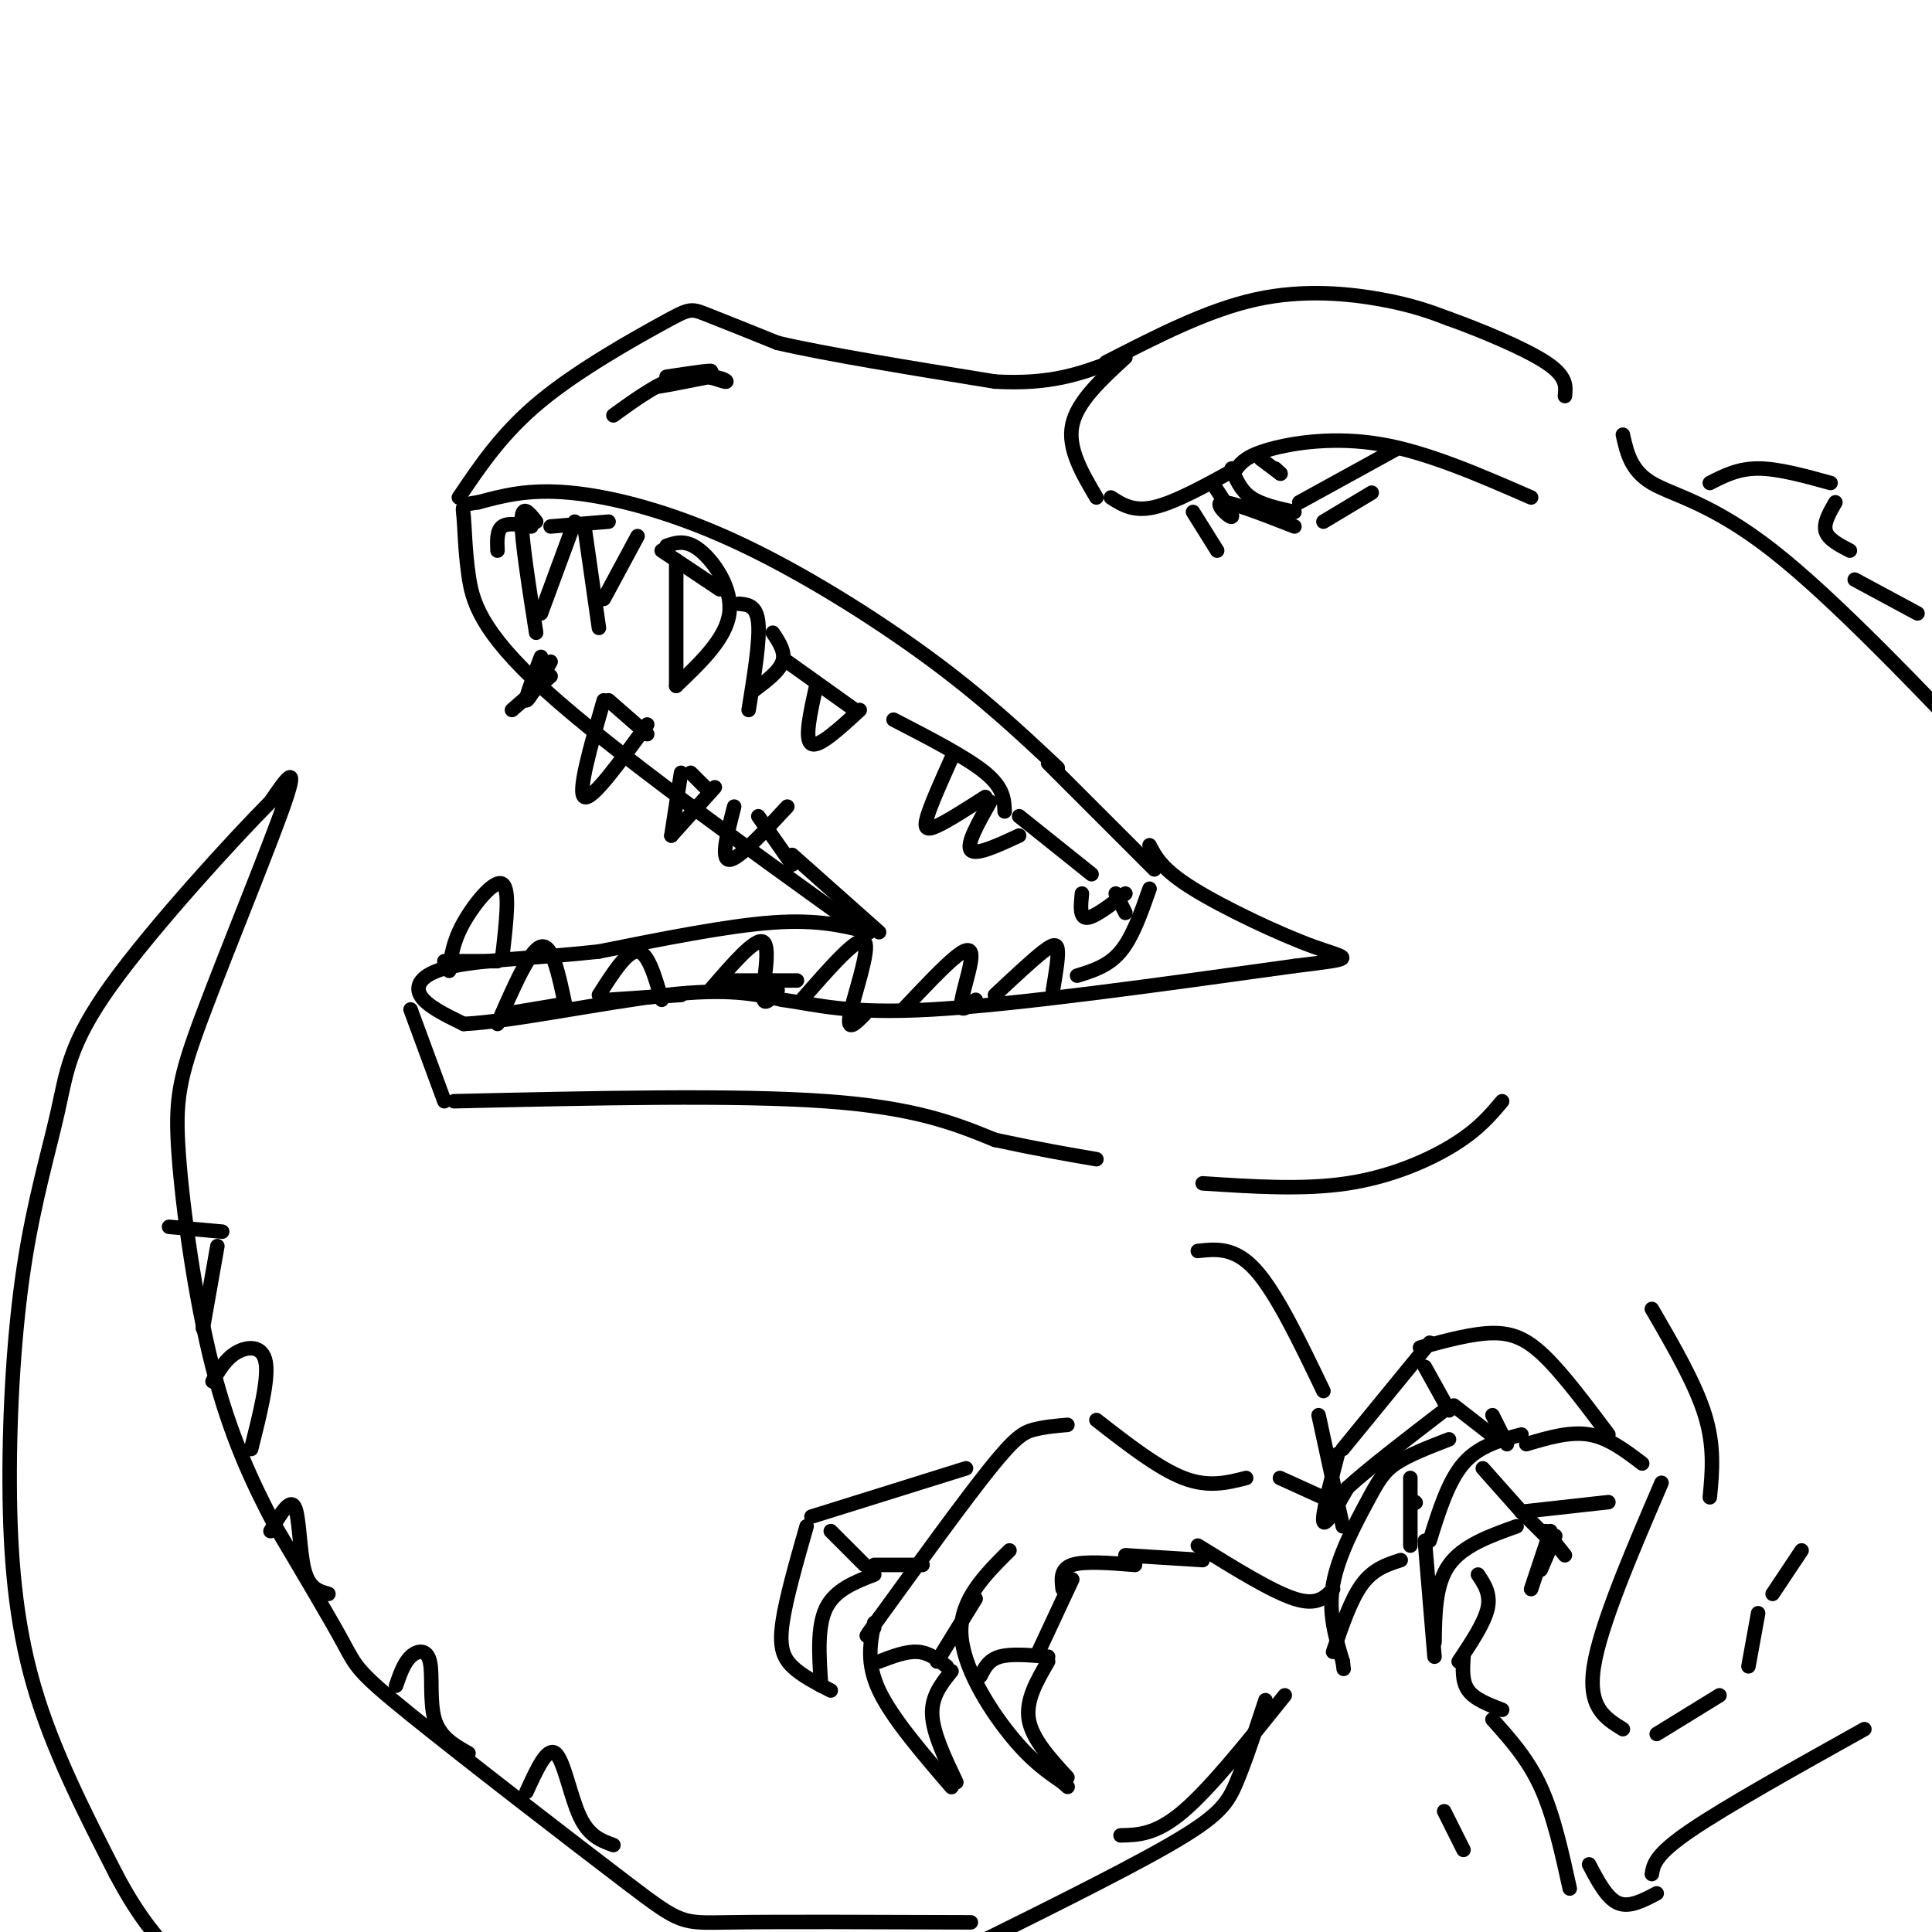 <svg viewBox='0 0 400 400' version='1.1' xmlns='http://www.w3.org/2000/svg' xmlns:xlink='http://www.w3.org/1999/xlink'><g fill='none' stroke='#000000' stroke-width='3' stroke-linecap='round' stroke-linejoin='round'><path d='M219,159c-7.786,-7.315 -15.571,-14.631 -27,-23c-11.429,-8.369 -26.500,-17.792 -40,-24c-13.500,-6.208 -25.429,-9.202 -34,-10c-8.571,-0.798 -13.786,0.601 -19,2'/><path d='M99,104c-3.635,0.485 -3.222,0.697 -3,3c0.222,2.303 0.252,6.697 1,12c0.748,5.303 2.214,11.515 16,24c13.786,12.485 39.893,31.242 66,50'/><path d='M95,103c4.536,-6.738 9.071,-13.476 17,-20c7.929,-6.524 19.250,-12.833 25,-16c5.750,-3.167 5.929,-3.190 9,-2c3.071,1.190 9.036,3.595 15,6'/><path d='M161,71c10.000,2.333 27.500,5.167 45,8'/><path d='M206,79c11.500,0.667 17.750,-1.667 24,-4'/><path d='M229,75c10.511,-5.400 21.022,-10.800 31,-13c9.978,-2.200 19.422,-1.200 26,0c6.578,1.200 10.289,2.600 14,4'/><path d='M300,66c6.444,2.311 15.556,6.089 20,9c4.444,2.911 4.222,4.956 4,7'/><path d='M217,158c0.000,0.000 22.000,22.000 22,22'/><path d='M180,193c-5.333,-1.333 -10.667,-2.667 -20,-2c-9.333,0.667 -22.667,3.333 -36,6'/><path d='M124,197c-11.833,1.321 -23.417,1.625 -30,3c-6.583,1.375 -8.167,3.821 -7,6c1.167,2.179 5.083,4.089 9,6'/><path d='M96,212c9.667,-0.444 29.333,-4.556 42,-6c12.667,-1.444 18.333,-0.222 24,1'/><path d='M162,207c7.289,1.000 13.511,3.000 31,2c17.489,-1.000 46.244,-5.000 75,-9'/><path d='M268,200c13.893,-1.690 11.125,-1.417 4,-4c-7.125,-2.583 -18.607,-8.024 -25,-12c-6.393,-3.976 -7.696,-6.488 -9,-9'/><path d='M223,202c3.250,-1.000 6.500,-2.000 9,-5c2.500,-3.000 4.250,-8.000 6,-13'/><path d='M233,74c-5.000,4.583 -10.000,9.167 -11,14c-1.000,4.833 2.000,9.917 5,15'/><path d='M230,103c2.333,1.500 4.667,3.000 9,2c4.333,-1.000 10.667,-4.500 17,-8'/><path d='M256,97c1.089,-1.333 2.178,-2.667 7,-4c4.822,-1.333 13.378,-2.667 23,-1c9.622,1.667 20.311,6.333 31,11'/><path d='M255,97c0.917,2.250 1.833,4.500 4,6c2.167,1.500 5.583,2.250 9,3'/><path d='M269,104c0.000,0.000 20.000,-11.000 20,-11'/><path d='M261,95c0.000,0.000 4.000,3.000 4,3'/><path d='M265,98c0.500,0.333 -0.250,-0.333 -1,-1'/><path d='M251,100c2.244,3.400 4.489,6.800 4,7c-0.489,0.200 -3.711,-2.800 -2,-3c1.711,-0.200 8.356,2.400 15,5'/><path d='M274,108c0.000,0.000 10.000,-6.000 10,-6'/><path d='M247,106c0.000,0.000 5.000,8.000 5,8'/><path d='M138,78c5.267,-0.800 10.533,-1.600 9,-1c-1.533,0.600 -9.867,2.600 -11,3c-1.133,0.400 4.933,-0.800 11,-2'/><path d='M147,78c2.750,0.071 4.125,1.250 3,1c-1.125,-0.250 -4.750,-1.929 -9,-1c-4.250,0.929 -9.125,4.464 -14,8'/><path d='M121,109c0.000,0.000 3.000,21.000 3,21'/><path d='M125,124c0.000,0.000 7.000,-13.000 7,-13'/><path d='M126,108c0.000,0.000 -12.000,1.000 -12,1'/><path d='M111,108c-1.500,-1.917 -3.000,-3.833 -3,0c0.000,3.833 1.500,13.417 3,23'/><path d='M112,127c0.000,0.000 7.000,-19.000 7,-19'/><path d='M110,109c-2.417,-0.417 -4.833,-0.833 -6,0c-1.167,0.833 -1.083,2.917 -1,5'/><path d='M140,116c0.000,0.000 0.000,26.000 0,26'/><path d='M140,142c5.156,-4.911 10.311,-9.822 11,-15c0.689,-5.178 -3.089,-10.622 -6,-13c-2.911,-2.378 -4.956,-1.689 -7,-1'/><path d='M137,114c0.000,0.000 12.000,8.000 12,8'/><path d='M153,125c1.833,0.167 3.667,0.333 4,4c0.333,3.667 -0.833,10.833 -2,18'/><path d='M156,143c2.667,-2.000 5.333,-4.000 6,-6c0.667,-2.000 -0.667,-4.000 -2,-6'/><path d='M169,142c-1.250,5.583 -2.500,11.167 -1,12c1.500,0.833 5.750,-3.083 10,-7'/><path d='M163,137c0.000,0.000 14.000,10.000 14,10'/><path d='M185,149c7.583,3.917 15.167,7.833 19,11c3.833,3.167 3.917,5.583 4,8'/><path d='M197,157c-2.111,4.711 -4.222,9.422 -5,12c-0.778,2.578 -0.222,3.022 2,2c2.222,-1.022 6.111,-3.511 10,-6'/><path d='M205,166c-2.500,4.417 -5.000,8.833 -4,10c1.000,1.167 5.500,-0.917 10,-3'/><path d='M211,169c0.000,0.000 15.000,12.000 15,12'/><path d='M231,185c0.000,0.000 2.000,4.000 2,4'/><path d='M224,185c-0.250,2.500 -0.500,5.000 1,5c1.500,0.000 4.750,-2.500 8,-5'/><path d='M125,145c-2.750,9.583 -5.500,19.167 -4,20c1.500,0.833 7.250,-7.083 13,-15'/><path d='M126,145c0.000,0.000 8.000,7.000 8,7'/><path d='M112,136c-1.667,4.417 -3.333,8.833 -3,9c0.333,0.167 2.667,-3.917 5,-8'/><path d='M106,147c0.000,0.000 8.000,-7.000 8,-7'/><path d='M141,160c0.000,0.000 -2.000,13.000 -2,13'/><path d='M139,173c0.000,0.000 9.000,-10.000 9,-10'/><path d='M143,160c0.000,0.000 4.000,4.000 4,4'/><path d='M152,167c-1.417,5.500 -2.833,11.000 -1,11c1.833,0.000 6.917,-5.500 12,-11'/><path d='M157,169c0.000,0.000 7.000,10.000 7,10'/><path d='M164,177c0.000,0.000 18.000,16.000 18,16'/><path d='M103,212c3.333,-7.667 6.667,-15.333 9,-16c2.333,-0.667 3.667,5.667 5,12'/><path d='M104,210c0.000,0.000 12.000,-2.000 12,-2'/><path d='M93,201c0.378,-3.000 0.756,-6.000 3,-10c2.244,-4.000 6.356,-9.000 8,-8c1.644,1.000 0.822,8.000 0,15'/><path d='M92,199c0.000,0.000 11.000,0.000 11,0'/><path d='M124,206c2.917,-4.583 5.833,-9.167 8,-9c2.167,0.167 3.583,5.083 5,10'/><path d='M126,207c0.000,0.000 15.000,-1.000 15,-1'/><path d='M147,205c4.711,-5.467 9.422,-10.933 11,-10c1.578,0.933 0.022,8.267 0,11c-0.022,2.733 1.489,0.867 3,-1'/><path d='M150,203c0.000,0.000 15.000,0.000 15,0'/><path d='M166,207c5.889,-6.733 11.778,-13.467 13,-12c1.222,1.467 -2.222,11.133 -3,15c-0.778,3.867 1.111,1.933 3,0'/><path d='M187,209c4.232,-4.488 8.464,-8.976 11,-11c2.536,-2.024 3.375,-1.583 3,1c-0.375,2.583 -1.964,7.310 -2,9c-0.036,1.690 1.482,0.345 3,-1'/><path d='M206,206c3.867,-3.622 7.733,-7.244 10,-9c2.267,-1.756 2.933,-1.644 3,0c0.067,1.644 -0.467,4.822 -1,8'/><path d='M85,209c0.000,0.000 7.000,19.000 7,19'/><path d='M94,228c29.167,-0.667 58.333,-1.333 77,0c18.667,1.333 26.833,4.667 35,8'/><path d='M206,236c9.333,2.000 15.167,3.000 21,4'/><path d='M249,245c10.444,0.689 20.889,1.378 30,0c9.111,-1.378 16.889,-4.822 22,-8c5.111,-3.178 7.556,-6.089 10,-9'/><path d='M336,90c0.822,3.711 1.644,7.422 6,10c4.356,2.578 12.244,4.022 25,14c12.756,9.978 30.378,28.489 48,47'/><path d='M354,100c2.917,-1.500 5.833,-3.000 10,-3c4.167,0.000 9.583,1.500 15,3'/><path d='M380,104c-1.250,2.167 -2.500,4.333 -2,6c0.500,1.667 2.750,2.833 5,4'/><path d='M384,120c0.000,0.000 13.000,7.000 13,7'/><path d='M248,259c3.833,-0.417 7.667,-0.833 12,4c4.333,4.833 9.167,14.917 14,25'/><path d='M273,293c0.000,0.000 5.000,23.000 5,23'/><path d='M356,351c0.000,0.000 -13.000,8.000 -13,8'/><path d='M336,358c-3.667,-2.250 -7.333,-4.500 -6,-13c1.333,-8.500 7.667,-23.250 14,-38'/><path d='M340,303c-3.500,-2.667 -7.000,-5.333 -11,-6c-4.000,-0.667 -8.500,0.667 -13,2'/><path d='M315,297c-4.417,1.167 -8.833,2.333 -12,6c-3.167,3.667 -5.083,9.833 -7,16'/><path d='M295,319c0.000,0.000 2.000,24.000 2,24'/><path d='M297,340c0.083,-6.000 0.167,-12.000 3,-16c2.833,-4.000 8.417,-6.000 14,-8'/><path d='M315,313c0.000,0.000 -8.000,-9.000 -8,-9'/><path d='M315,313c0.000,0.000 7.000,7.000 7,7'/><path d='M322,318c0.000,0.000 -3.000,7.000 -3,7'/><path d='M315,313c0.000,0.000 18.000,-2.000 18,-2'/><path d='M320,317c0.000,0.000 4.000,5.000 4,5'/><path d='M321,317c0.000,0.000 -4.000,12.000 -4,12'/><path d='M333,297c-4.600,-6.133 -9.200,-12.267 -13,-16c-3.800,-3.733 -6.800,-5.067 -11,-5c-4.200,0.067 -9.600,1.533 -15,3'/><path d='M296,278c0.000,0.000 -18.000,22.000 -18,22'/><path d='M277,301c-1.667,6.417 -3.333,12.833 -3,14c0.333,1.167 2.667,-2.917 5,-7'/><path d='M279,308c4.167,-3.833 12.083,-9.917 20,-16'/><path d='M300,292c0.000,0.000 -5.000,-9.000 -5,-9'/><path d='M301,291c0.000,0.000 9.000,7.000 9,7'/><path d='M309,293c0.000,0.000 3.000,6.000 3,6'/><path d='M300,298c-4.190,1.619 -8.381,3.238 -11,5c-2.619,1.762 -3.667,3.667 -6,8c-2.333,4.333 -5.952,11.095 -7,17c-1.048,5.905 0.476,10.952 2,16'/><path d='M278,344c0.333,2.667 0.167,1.333 0,0'/><path d='M276,342c1.833,-5.417 3.667,-10.833 6,-14c2.333,-3.167 5.167,-4.083 8,-5'/><path d='M292,306c0.000,0.000 0.000,14.000 0,14'/><path d='M293,311c0.000,0.000 0.100,0.100 0.1,0.1'/><path d='M306,326c1.333,2.000 2.667,4.000 2,7c-0.667,3.000 -3.333,7.000 -6,11'/><path d='M303,343c-0.167,2.583 -0.333,5.167 1,7c1.333,1.833 4.167,2.917 7,4'/><path d='M309,356c3.667,4.083 7.333,8.167 10,14c2.667,5.833 4.333,13.417 6,21'/><path d='M329,386c1.833,3.500 3.667,7.000 6,8c2.333,1.000 5.167,-0.500 8,-2'/><path d='M342,388c0.333,-2.000 0.667,-4.000 8,-9c7.333,-5.000 21.667,-13.000 36,-21'/><path d='M362,345c0.000,0.000 2.000,-11.000 2,-11'/><path d='M367,330c0.000,0.000 6.000,-9.000 6,-9'/><path d='M342,271c4.500,7.750 9.000,15.500 11,22c2.000,6.500 1.500,11.750 1,17'/><path d='M258,306c-3.917,1.000 -7.833,2.000 -13,0c-5.167,-2.000 -11.583,-7.000 -18,-12'/><path d='M221,295c-2.467,0.222 -4.933,0.444 -7,1c-2.067,0.556 -3.733,1.444 -9,8c-5.267,6.556 -14.133,18.778 -23,31'/><path d='M182,335c-4.000,5.500 -2.500,3.750 -1,2'/><path d='M181,336c-0.833,4.167 -1.667,8.333 1,14c2.667,5.667 8.833,12.833 15,20'/><path d='M198,369c-2.417,-5.083 -4.833,-10.167 -5,-14c-0.167,-3.833 1.917,-6.417 4,-9'/><path d='M196,345c-1.833,-1.417 -3.667,-2.833 -6,-3c-2.333,-0.167 -5.167,0.917 -8,2'/><path d='M194,344c0.000,0.000 8.000,-13.000 8,-13'/><path d='M209,321c-5.089,5.067 -10.178,10.133 -10,17c0.178,6.867 5.622,15.533 10,21c4.378,5.467 7.689,7.733 11,10'/><path d='M220,369c1.833,1.667 0.917,0.833 0,0'/><path d='M221,368c-3.667,-4.000 -7.333,-8.000 -8,-12c-0.667,-4.000 1.667,-8.000 4,-12'/><path d='M217,343c-3.833,-0.333 -7.667,-0.667 -10,0c-2.333,0.667 -3.167,2.333 -4,4'/><path d='M215,342c0.000,0.000 7.000,-15.000 7,-15'/><path d='M200,304c0.000,0.000 -32.000,10.000 -32,10'/><path d='M167,316c-2.156,7.556 -4.311,15.111 -5,20c-0.689,4.889 0.089,7.111 2,9c1.911,1.889 4.956,3.444 8,5'/><path d='M170,349c-0.417,-6.083 -0.833,-12.167 1,-16c1.833,-3.833 5.917,-5.417 10,-7'/><path d='M179,324c0.000,0.000 -7.000,-7.000 -7,-7'/><path d='M181,324c0.000,0.000 10.000,0.000 10,0'/><path d='M220,329c-0.250,-2.083 -0.500,-4.167 2,-5c2.500,-0.833 7.750,-0.417 13,0'/><path d='M233,322c0.000,0.000 16.000,1.000 16,1'/><path d='M248,320c7.667,4.750 15.333,9.500 20,11c4.667,1.500 6.333,-0.250 8,-2'/><path d='M265,306c0.000,0.000 11.000,5.000 11,5'/><path d='M299,375c0.000,0.000 4.000,8.000 4,8'/><path d='M266,351c-7.667,9.583 -15.333,19.167 -21,24c-5.667,4.833 -9.333,4.917 -13,5'/><path d='M262,352c-2.067,6.289 -4.133,12.578 -6,17c-1.867,4.422 -3.533,6.978 -14,13c-10.467,6.022 -29.733,15.511 -49,25'/><path d='M201,398c-20.029,-0.073 -40.057,-0.147 -50,0c-9.943,0.147 -9.799,0.514 -21,-8c-11.201,-8.514 -33.746,-25.907 -45,-35c-11.254,-9.093 -11.215,-9.884 -14,-15c-2.785,-5.116 -8.392,-14.558 -14,-24'/><path d='M57,316c-4.679,-8.800 -9.378,-18.800 -13,-33c-3.622,-14.200 -6.167,-32.600 -7,-44c-0.833,-11.400 0.045,-15.800 5,-29c4.955,-13.200 13.987,-35.200 17,-44c3.013,-8.800 0.006,-4.400 -3,0'/><path d='M56,166c-7.370,7.393 -24.295,25.874 -33,38c-8.705,12.126 -9.192,17.896 -11,26c-1.808,8.104 -4.938,18.543 -7,32c-2.062,13.457 -3.055,29.931 -3,45c0.055,15.069 1.159,28.734 5,42c3.841,13.266 10.421,26.133 17,39'/><path d='M24,388c5.000,9.500 9.000,13.750 13,18'/><path d='M35,254c0.000,0.000 11.000,1.000 11,1'/><path d='M45,258c0.000,0.000 -3.000,17.000 -3,17'/><path d='M44,286c1.378,-2.356 2.756,-4.711 5,-6c2.244,-1.289 5.356,-1.511 6,2c0.644,3.511 -1.178,10.756 -3,18'/><path d='M56,317c2.000,-3.444 4.000,-6.889 5,-5c1.000,1.889 1.000,9.111 2,13c1.000,3.889 3.000,4.444 5,5'/><path d='M82,349c0.804,-2.333 1.607,-4.667 3,-6c1.393,-1.333 3.375,-1.667 4,1c0.625,2.667 -0.107,8.333 1,12c1.107,3.667 4.054,5.333 7,7'/><path d='M109,371c2.133,-4.689 4.267,-9.378 6,-8c1.733,1.378 3.067,8.822 5,13c1.933,4.178 4.467,5.089 7,6'/></g>
</svg>
